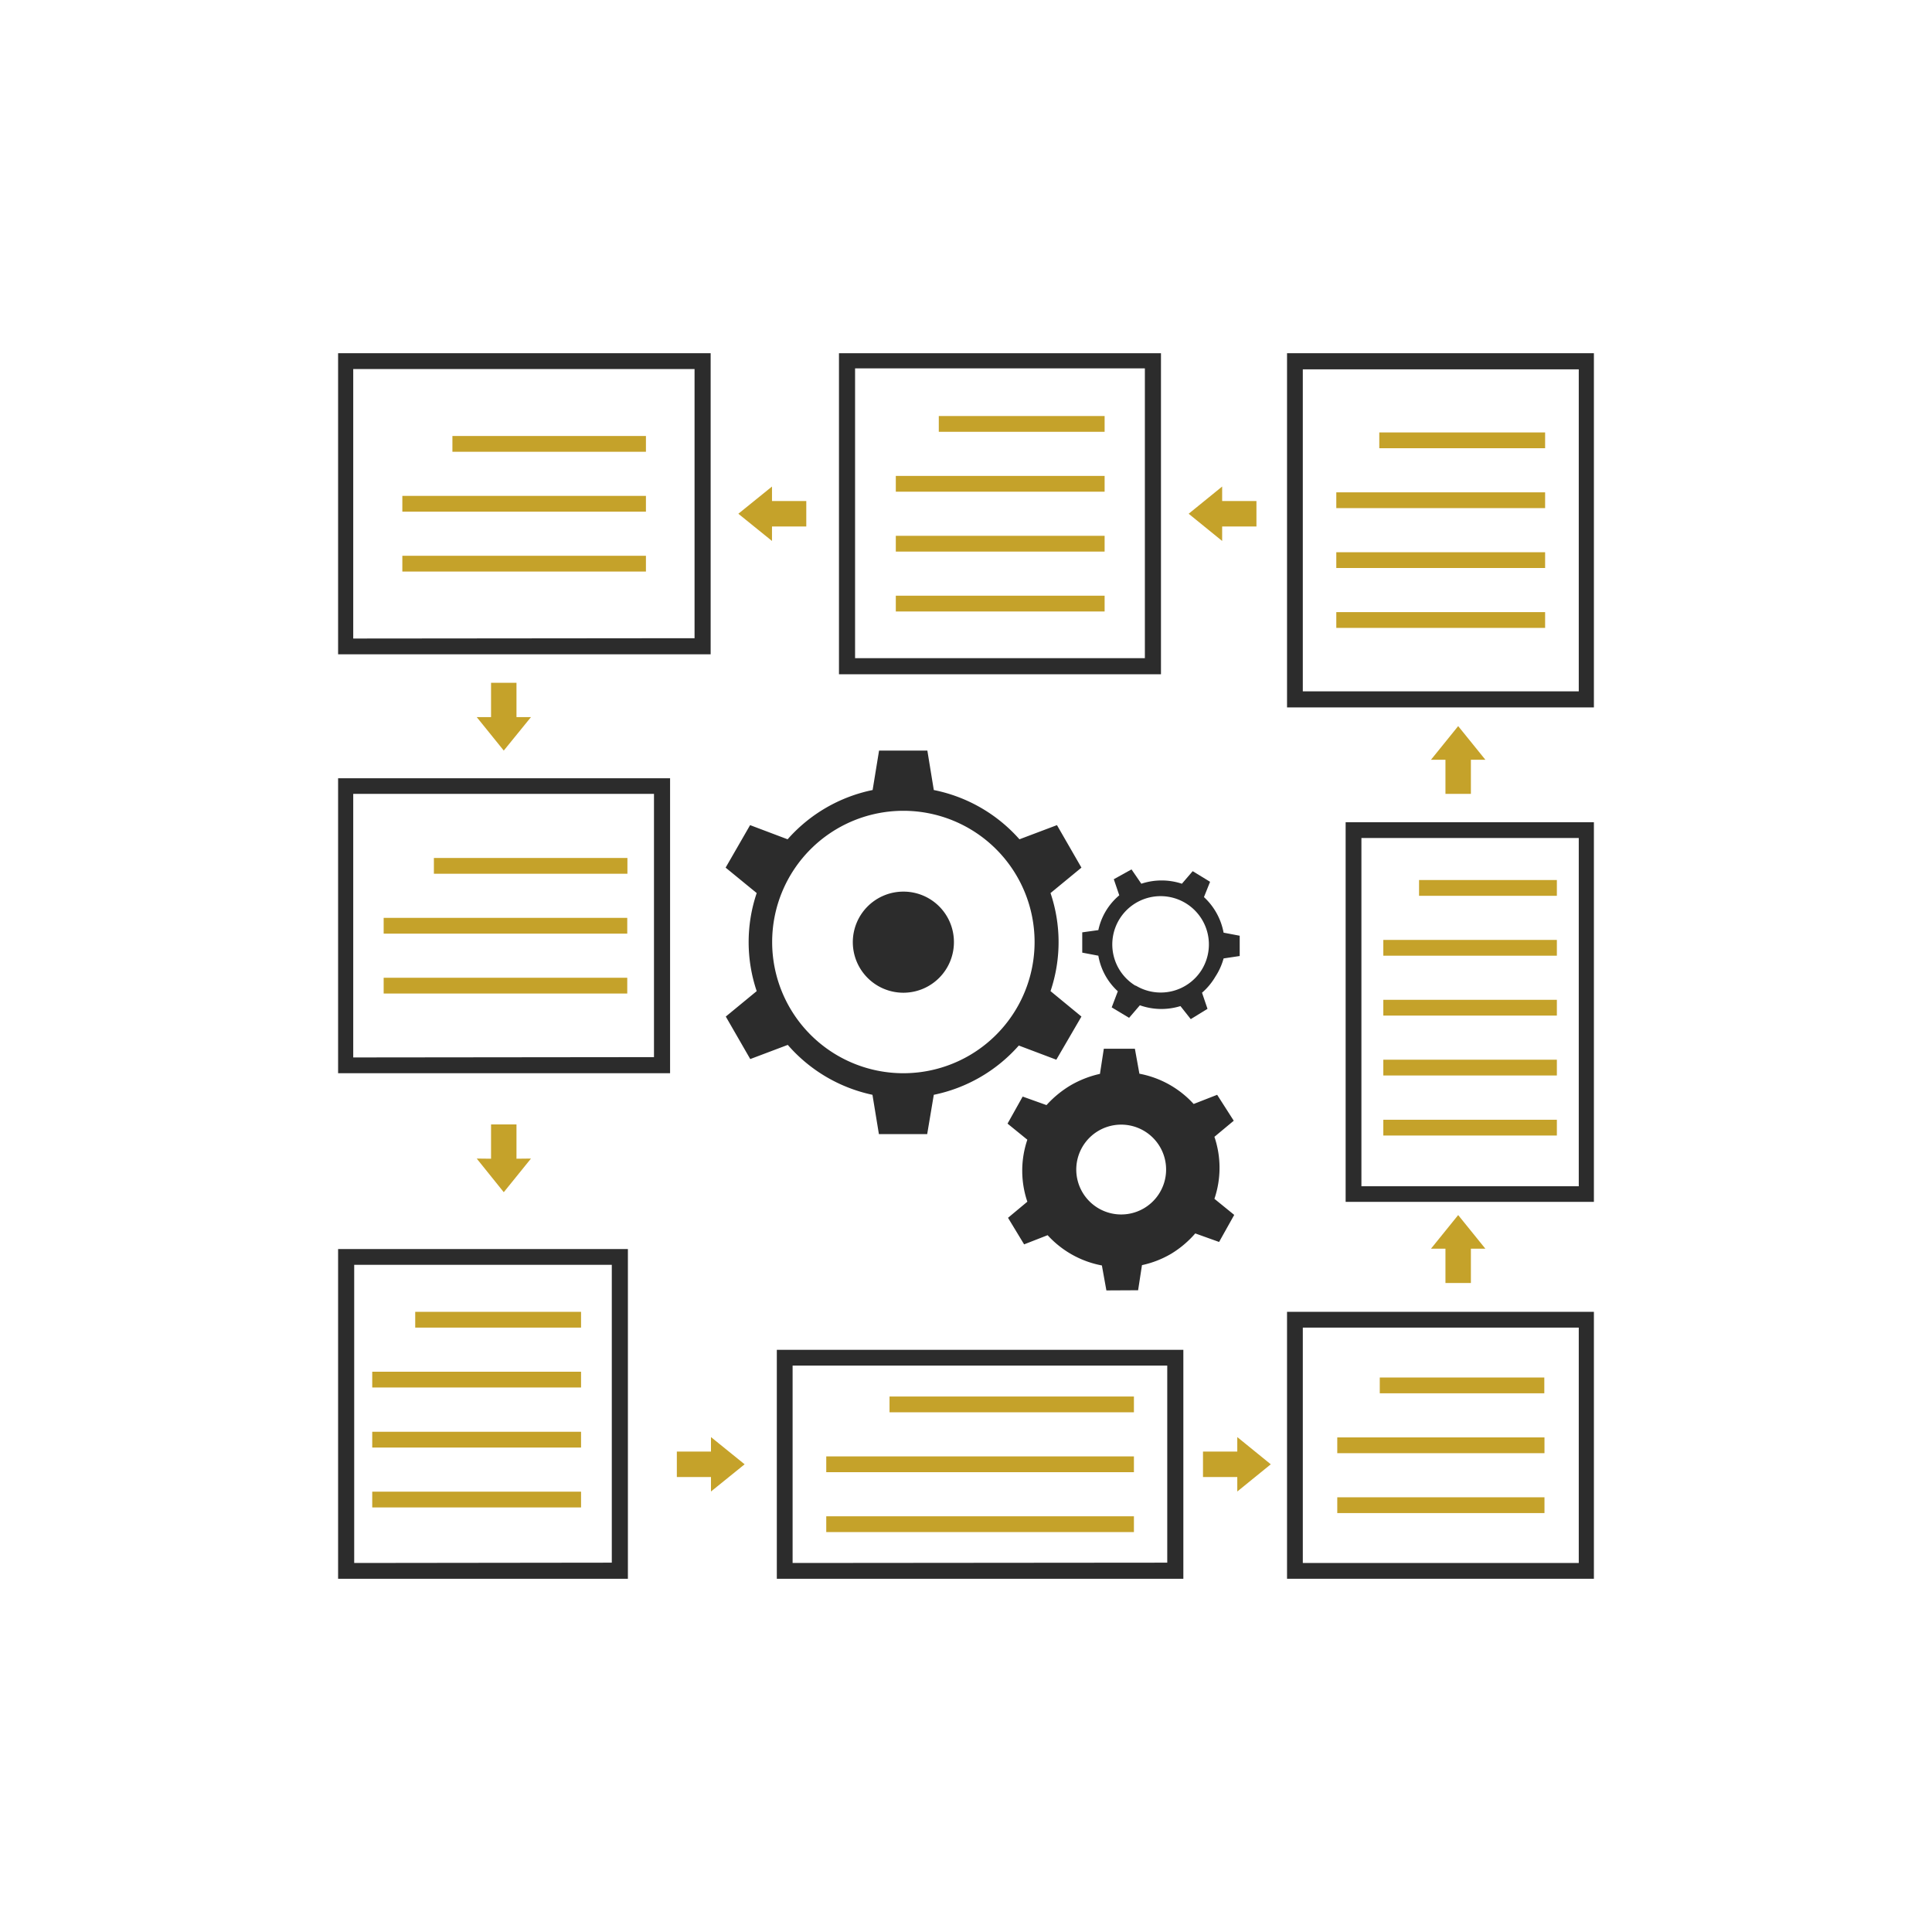 <svg id="Layer_1" data-name="Layer 1" xmlns="http://www.w3.org/2000/svg" viewBox="0 0 120 120"><defs><style>.cls-1{fill:#2c2c2c;}.cls-2{fill:#c5a22a;}</style></defs><title>icons</title><path class="cls-1" d="M67.17,63.14l-1.92-1.58a9.52,9.52,0,0,0,0-6.09l1.92-1.58-1.52-2.64-2.33.88A9.61,9.61,0,0,0,58,49.07l-.4-2.45h-3l-.4,2.45a9.61,9.61,0,0,0-5.28,3.06l-2.33-.88-1.52,2.64L47,55.47a9.52,9.52,0,0,0,0,6.09l-1.92,1.58,1.52,2.64,2.33-.88A9.61,9.61,0,0,0,54.19,68l.4,2.44h3L58,68a9.61,9.61,0,0,0,5.28-3.06l2.33.88ZM56.11,66.66a8.15,8.15,0,1,1,8.15-8.15A8.15,8.15,0,0,1,56.11,66.66Z"/><path class="cls-1" d="M75,62.66l-.34-1a4,4,0,0,0,.83-1A4,4,0,0,0,76,59.53l1-.15,0-1.26-1-.19a4,4,0,0,0-1.22-2.21l.38-.95-1.08-.66-.67.78a4,4,0,0,0-2.52,0L70.28,54l-1.1.61.34,1a3.87,3.87,0,0,0-1.3,2.16l-1,.14,0,1.26,1,.19a3.89,3.89,0,0,0,1.21,2.21l-.38,1,1.08.65.67-.78a4,4,0,0,0,2.52.05l.64.81Zm-4.48-1.44a3,3,0,1,1,4.13-1A3,3,0,0,1,70.55,61.22Z"/><path class="cls-1" d="M70.69,80.14l.24-1.56a6.09,6.09,0,0,0,1.82-.71,6.3,6.3,0,0,0,1.49-1.26l1.48.53.94-1.68-1.23-1a6,6,0,0,0,0-3.85l1.2-1L75.6,68l-1.46.57a6.07,6.07,0,0,0-3.37-1.88l-.28-1.55-1.93,0-.24,1.56a6.37,6.37,0,0,0-1.82.71A6.51,6.51,0,0,0,65,68.64l-1.48-.53-.94,1.68,1.23,1a6,6,0,0,0,0,3.85l-1.2,1,1,1.65,1.46-.57a6.07,6.07,0,0,0,3.37,1.88l.28,1.55Zm-3.46-6.09a2.79,2.79,0,1,1,3.82,1A2.79,2.79,0,0,1,67.23,74.05Z"/><path class="cls-1" d="M59.25,58.51a3.14,3.14,0,1,1-3.14-3.13A3.13,3.13,0,0,1,59.25,58.51Z"/><path class="cls-1" d="M41.62,66.66H21V48.34H41.62Zm-1-1V49.31H21.94V65.68Z"/><path class="cls-1" d="M44.14,40.64H21V21.94H44.14Zm-1-1V22.92H21.94V39.66Z"/><path class="cls-1" d="M72.11,41.88V21.94h-20V41.88Zm-19-1v-18h18v18Z"/><path class="cls-1" d="M39,98.06H21V77.58H39Zm-1-1V78.56h-16V97.08Z"/><path class="cls-1" d="M83.58,51.07H99V74.65H83.58ZM98.06,73.68V52.05H84.56V73.68Z"/><path class="cls-1" d="M79.94,21.94H99v22H79.94Zm18.12,21v-20H80.92v20Z"/><path class="cls-1" d="M79.94,81.48H99V98.06H79.94Zm18.12,15.6V82.46H80.92V97.08Z"/><path class="cls-1" d="M73.5,98.06H48.25V83.84H73.5Zm-1-1V84.82H49.23V97.08Z"/><polygon class="cls-2" points="78.93 90.95 76.85 89.26 76.85 90.16 74.72 90.16 74.72 90.95 74.72 91.74 76.85 91.74 76.85 92.64 78.93 90.95"/><polygon class="cls-2" points="46.25 90.95 44.16 89.26 44.16 90.16 42.04 90.16 42.04 90.95 42.04 91.74 44.16 91.74 44.16 92.64 46.25 90.95"/><polygon class="cls-2" points="90.57 75.47 88.88 77.56 89.78 77.56 89.78 79.69 90.57 79.69 91.36 79.69 91.36 77.56 92.26 77.56 90.57 75.47"/><polygon class="cls-2" points="90.57 45.1 88.88 47.19 89.78 47.19 89.78 49.31 90.57 49.31 91.36 49.31 91.36 47.19 92.26 47.19 90.57 45.1"/><polygon class="cls-2" points="73.83 31.91 75.91 33.6 75.91 32.7 78.04 32.7 78.04 31.91 78.04 31.12 75.91 31.12 75.91 30.22 73.83 31.91"/><polygon class="cls-2" points="45.86 31.91 47.95 33.6 47.95 32.7 50.08 32.7 50.08 31.91 50.08 31.12 47.95 31.12 47.95 30.22 45.86 31.91"/><polygon class="cls-2" points="31.29 46.62 32.98 44.54 32.08 44.54 32.08 42.41 31.29 42.41 30.5 42.41 30.5 44.54 29.61 44.54 31.29 46.62"/><polygon class="cls-2" points="31.29 74.05 32.98 71.96 32.08 71.97 32.08 69.84 31.29 69.84 30.5 69.84 30.5 71.97 29.61 71.96 31.29 74.05"/><rect class="cls-2" x="28.1" y="27.08" width="12.02" height="0.98"/><rect class="cls-2" x="24.99" y="30.8" width="15.13" height="0.98"/><rect class="cls-2" x="24.99" y="34.52" width="15.13" height="0.98"/><rect class="cls-2" x="26.95" y="53.29" width="12.02" height="0.98"/><rect class="cls-2" x="23.83" y="57.01" width="15.13" height="0.98"/><rect class="cls-2" x="23.83" y="60.73" width="15.13" height="0.98"/><rect class="cls-2" x="85.7" y="85.56" width="10.22" height="0.98"/><rect class="cls-2" x="83.06" y="89.28" width="12.87" height="0.98"/><rect class="cls-2" x="83.06" y="93" width="12.87" height="0.98"/><rect class="cls-2" x="55.25" y="86.74" width="15.18" height="0.98"/><rect class="cls-2" x="51.32" y="90.46" width="19.11" height="0.98"/><rect class="cls-2" x="51.32" y="94.18" width="19.11" height="0.98"/><rect class="cls-2" x="25.79" y="81.48" width="10.3" height="0.98"/><rect class="cls-2" x="23.12" y="85.2" width="12.97" height="0.98"/><rect class="cls-2" x="23.12" y="88.93" width="12.97" height="0.98"/><rect class="cls-2" x="23.12" y="92.65" width="12.97" height="0.98"/><rect class="cls-2" x="85.67" y="26.86" width="10.3" height="0.98"/><rect class="cls-2" x="83" y="30.58" width="12.97" height="0.98"/><rect class="cls-2" x="83" y="34.3" width="12.97" height="0.98"/><rect class="cls-2" x="83" y="38.02" width="12.97" height="0.98"/><rect class="cls-2" x="58.31" y="25.84" width="10.3" height="0.98"/><rect class="cls-2" x="55.64" y="29.56" width="12.97" height="0.98"/><rect class="cls-2" x="55.64" y="33.28" width="12.97" height="0.98"/><rect class="cls-2" x="55.64" y="37" width="12.97" height="0.98"/><rect class="cls-2" x="88.14" y="54.66" width="8.56" height="0.98"/><rect class="cls-2" x="85.92" y="58.38" width="10.78" height="0.98"/><rect class="cls-2" x="85.92" y="62.1" width="10.78" height="0.98"/><rect class="cls-2" x="85.92" y="65.82" width="10.78" height="0.98"/><rect class="cls-2" x="85.92" y="69.55" width="10.78" height="0.98"/></svg>